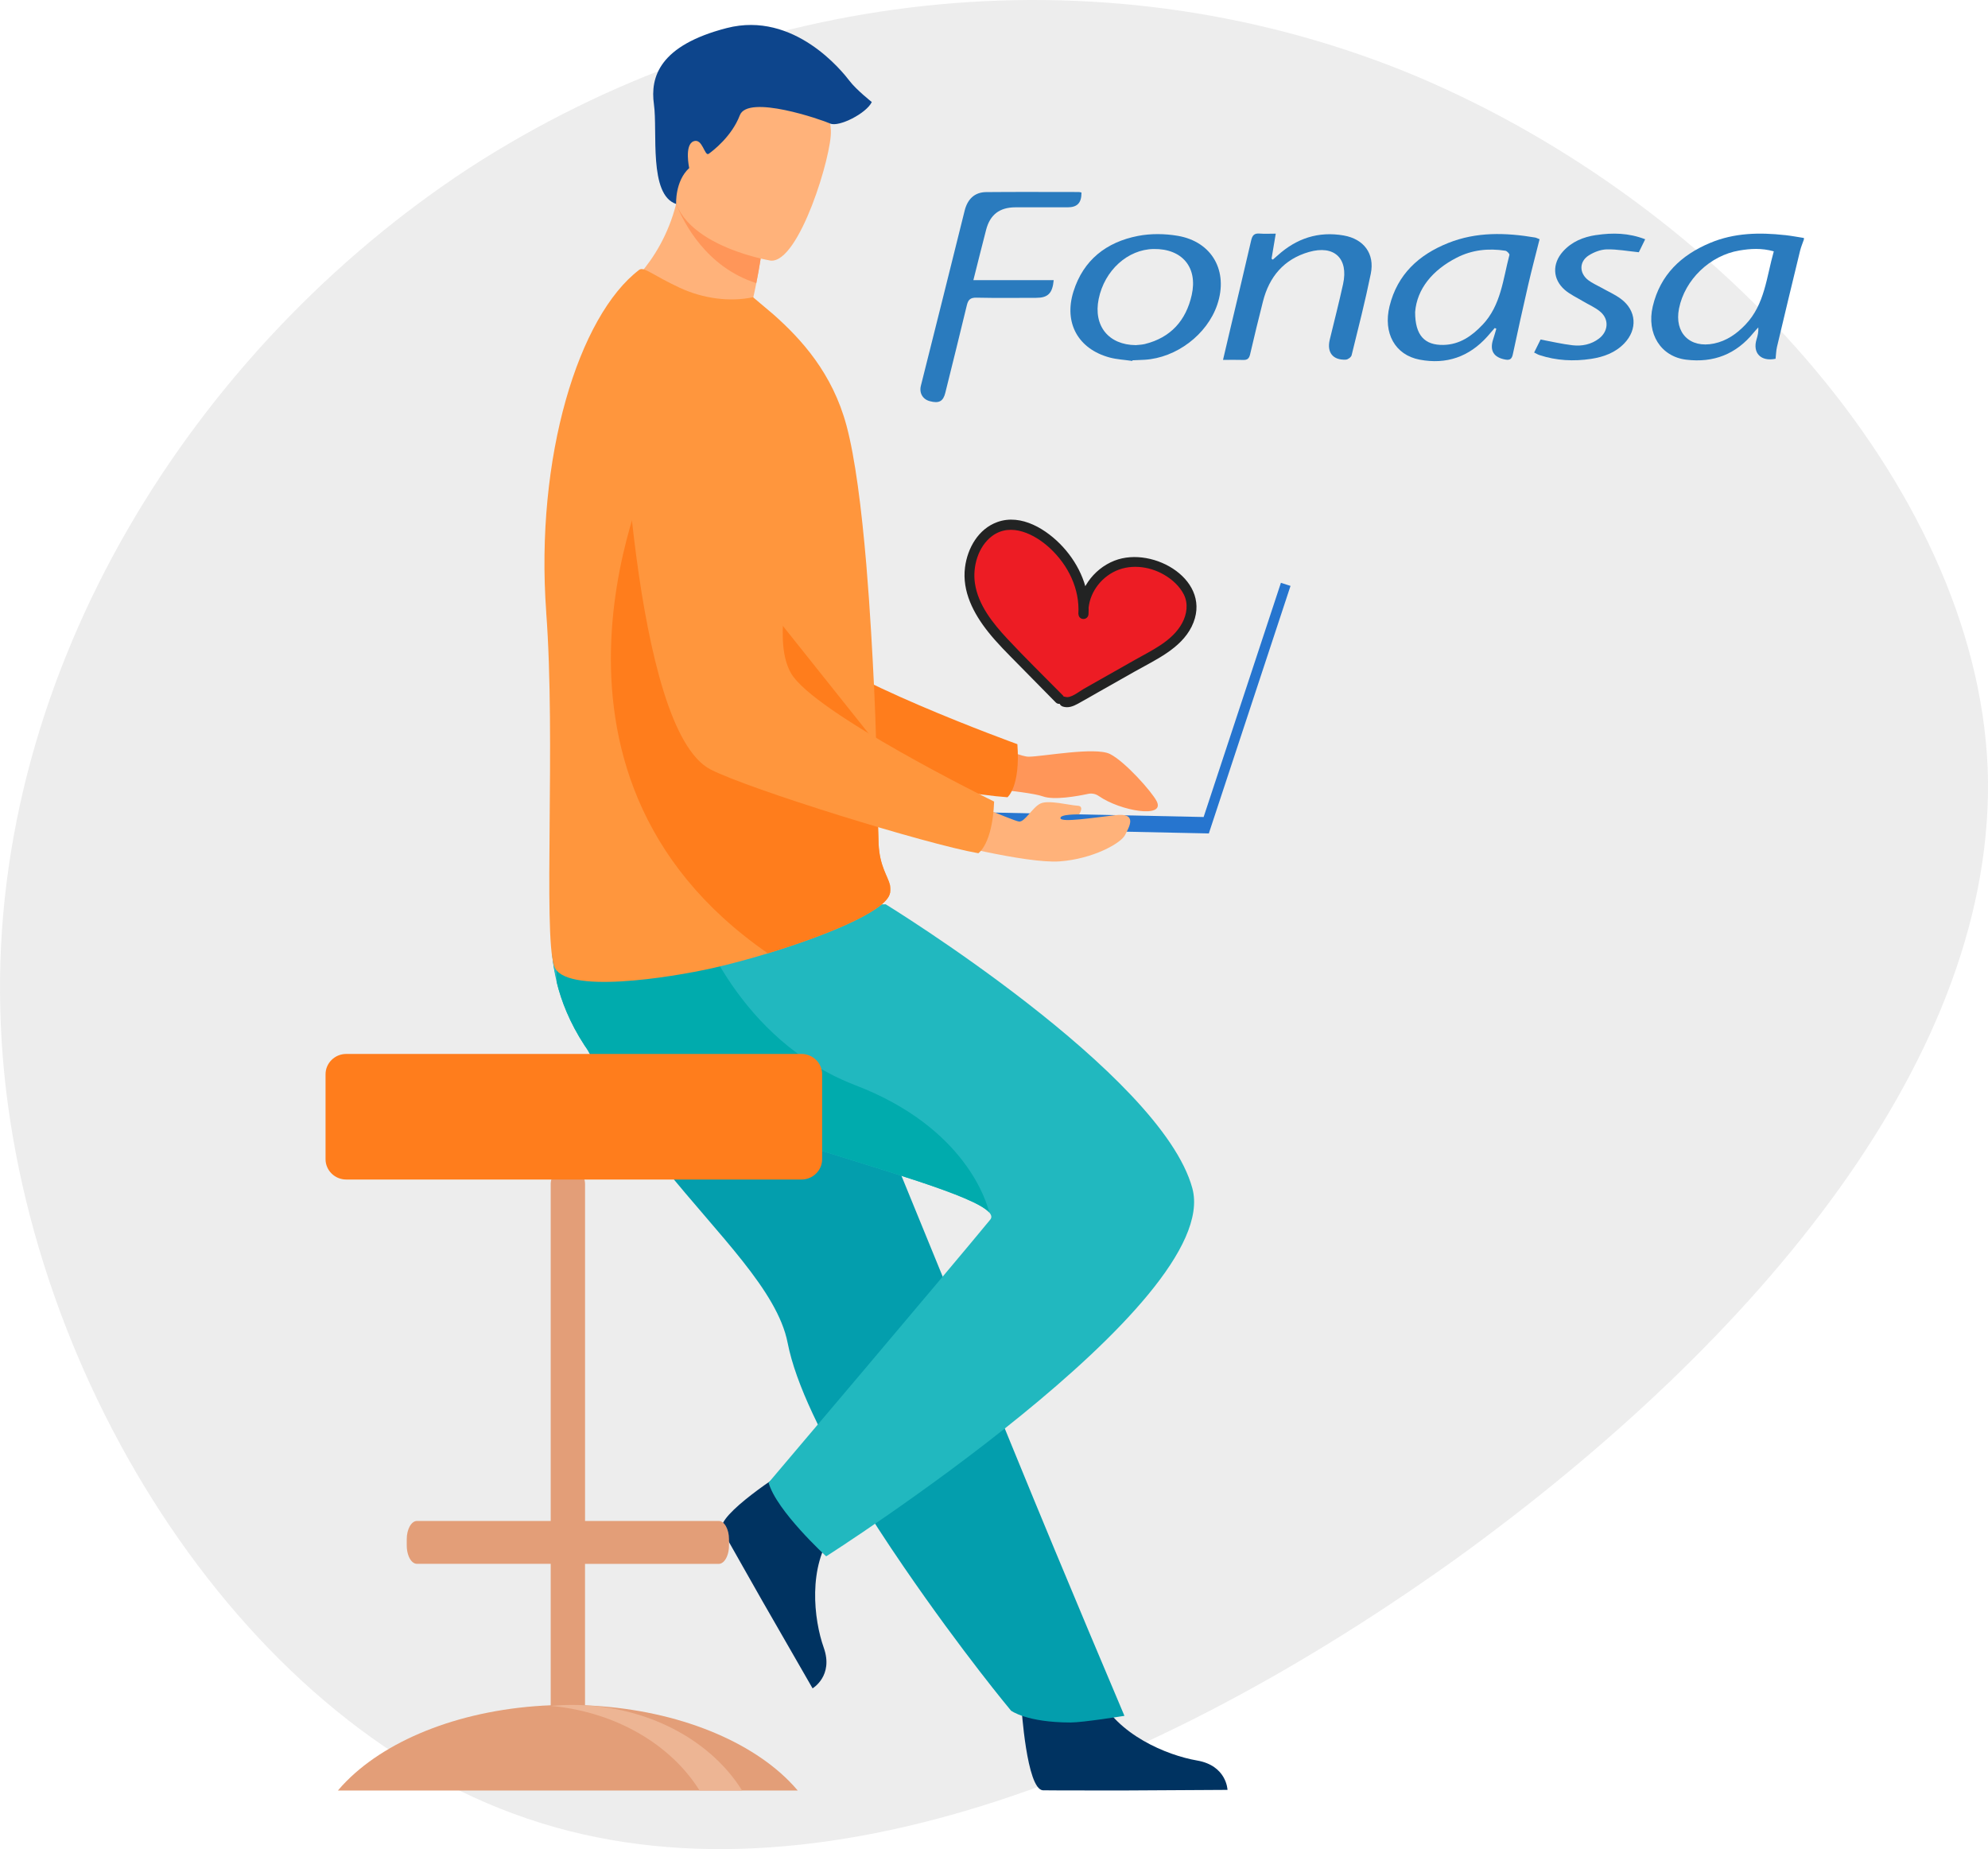 <svg xmlns="http://www.w3.org/2000/svg" id="Capa_2" data-name="Capa 2" viewBox="0 0 477.96 444.53"><defs><style>      .cls-1 {        fill: none;      }      .cls-1, .cls-2, .cls-3, .cls-4, .cls-5, .cls-6, .cls-7, .cls-8, .cls-9, .cls-10, .cls-11, .cls-12, .cls-13, .cls-14, .cls-15, .cls-16, .cls-17 {        stroke-width: 0px;      }      .cls-2 {        fill: #2a7bbe;      }      .cls-3 {        fill: #2675cf;      }      .cls-4 {        fill: #0d458c;      }      .cls-5 {        fill: #21b8bf;      }      .cls-6 {        fill: #222323;      }      .cls-7 {        fill: #e39e78;      }      .cls-8 {        fill: #ff963d;      }      .cls-9 {        fill: #ff9659;      }      .cls-10 {        fill: #ff7d1c;      }      .cls-11 {        fill: #edb594;      }      .cls-12 {        fill: #ededed;      }      .cls-13 {        fill: #ed1c24;      }      .cls-14 {        fill: #ffb27a;      }      .cls-15 {        fill: #039ead;      }      .cls-16 {        fill: #00abad;      }      .cls-17 {        fill: #003361;      }    </style></defs><g id="Capa_1-2" data-name="Capa 1"><g><path class="cls-12" d="m337.33,17.01c73.78,29.88,137.64,98.93,140.55,167.58,2.56,68.9-55.23,137.51-127.2,189.71-71.86,51.6-158.01,87.39-227.25,61.71C54.43,410.67,1.98,324.1.07,242.61-2.09,160.78,46.63,83.78,112.71,40.46,179.39-2.75,263.19-12.62,337.33,17.01Z"></path><g><path class="cls-17" d="m245.57,410.25s1.25,19.86,5.15,20.14c.52.04,19.79.04,19.79.04l24.61-.14s-.16-5.84-7.35-7.07c-7.19-1.23-19.23-6.21-23.59-15.57-4.58-9.84-18.61,2.6-18.61,2.6"></path><path class="cls-9" d="m232.44,175.41s11.62,6.5,14.87,6.5c3.25,0,16.02-2.43,19.57-.64,3.56,1.79,10,8.99,11.21,11.34,2.17,4.23-8.75,2.36-13.91-1.24-.75-.52-1.68-.72-2.58-.52-2.67.57-8.23,1.57-10.91.59-3.61-1.32-22.6-2.77-22.6-2.77l4.35-13.26Z"></path><path class="cls-10" d="m144.06,86.85s12.04,84.25,31.98,91.8c9.84,3.72,53.32,12.16,66.18,13.01,0,0,3.15-2.52,2.38-12.76,0,0-45.55-16.46-52.03-25.42-9.63-13.33,5.98-54.44-6.11-66.95-12.09-12.52-32.44-17.9-42.41.32"></path><path class="cls-15" d="m148.12,264.35c3.51,5.87,7.58,11.36,11.76,16.57,12.94,16.08,27.03,29.35,29.48,41.88.49,2.5,1.26,5.19,2.27,8.02,1.03,2.87,2.29,5.89,3.75,9.01,5.49,11.74,13.71,24.9,21.91,36.86,14.17,20.68,25.78,34.55,25.78,34.55,0,0,3.72,2.85,14.35,2.85,2.96,0,12.92-1.6,12.92-1.6-.98-2.41-12.74-29.86-27-64.75-5.79-14.16-11.95-29.23-17.89-43.76-.79-1.94-1.58-3.87-2.37-5.79-1.82-4.45-3.6-8.82-5.35-13.08-13.39-32.76-24.06-58.85-24.06-58.85,0,0-53.53-19.96-59.09-7.03-4.58,10.66-.85,21.11,13.53,45.11"></path><path class="cls-17" d="m188.97,353.52s-17,10.76-15.35,14.25c.22.47,9.62,17.03,9.62,17.03l12.12,21.08s5.1-2.98,2.69-9.77c-2.41-6.78-3.87-19.56,2.31-27.86,6.5-8.74-11.38-14.73-11.38-14.73"></path><path class="cls-5" d="m198.63,374.14s-11.97-10.94-13.84-17.71c0,0,43.79-51.64,53.28-63.22.44-.53.33-1.11-.25-1.75-7.17-7.96-86.84-24.14-97.25-40.09-3.59-5.49-5.62-10.71-6.73-15.27-2.36-9.73-.49-16.45-.49-16.45l79.57-2.27s66.25,40.61,73.75,68.29c7.5,27.69-88.03,88.47-88.03,88.47"></path><path class="cls-16" d="m237.82,291.46c-7.17-7.96-86.84-24.14-97.25-40.09-3.59-5.49-5.62-10.71-6.73-15.27v-9.91l33.82-5.24s9.59,29.05,37.99,39.94c26.6,10.2,31.64,28.31,32.17,30.56"></path><path class="cls-14" d="m191.14,81.54c-16.1,4.1-42.78-10.59-42.78-10.59,0,0,10.36-6.85,14.2-21.91.2-.76.37-1.53.53-2.33,1.69-.35,4.86-1.02,8.27-1.72l12.29,10.84s-.28,4.5-1.82,12.24c-.27,1.35-.57,2.8-.93,4.34,6.6,4.02,10.24,9.13,10.24,9.13"></path><path class="cls-8" d="m131.32,147.22c2.3,30.52-.73,76.95,1.89,84.99,2.26,6.94,27.98,2.81,38.24.5,3.8-.86,8.4-2.08,13.16-3.53,13.26-4.04,27.71-9.81,29.26-14.1.06-.17.11-.33.14-.49.14-.62.11-1.2-.03-1.8-.52-2.18-2.51-4.55-2.74-9.95-.26-6.04-.22-13.15-.45-20.79-.01-.86-.02-1.8-.12-2.66v-.31c0-.17-.01-.33-.02-.49-.22-8.53-.68-17.49-1.2-26.38-.33-5.58-.72-11.11-1.16-16.41-1.16-13.67-2.71-25.83-4.78-33.52-3.37-12.53-10.8-20.71-17.57-26.7l-4.89-4.13c-5.46,1.17-11.92.4-17.75-2.33-6.32-2.95-8.5-5.07-9.6-4.27-14.59,11.08-25.09,45.05-22.37,82.37"></path><path class="cls-10" d="m184.6,229.18c13.26-4.04,27.71-9.81,29.26-14.1.06-.17.11-.33.14-.49,0-.6-.02-1.2-.03-1.8-.52-2.18-2.51-4.55-2.74-9.95-.26-6.04-.22-13.15-.45-20.79-.01-.86-.03-1.8-.12-2.66v-.31c0-.16-.01-.32-.02-.49l-53.6-67.23s-36.03,73.86,27.56,117.81"></path><path class="cls-9" d="m183.65,55.82s-.28,4.5-1.82,12.24c-12.01-3.82-17.45-14.49-19.27-19.02.19-.76.37-1.54.53-2.33,1.68-.35,4.86-1.02,8.27-1.72l12.29,10.84Z"></path><path class="cls-14" d="m185.26,62.65s-26.18-4.3-23.21-20.31c2.97-16.01,1.59-27.35,18.44-25.28,16.84,2.07,18.95,8.76,19.27,14.34.33,5.58-7.61,31.95-14.5,31.25"></path><polygon class="cls-3" points="224.02 195.03 289.38 196.41 307.96 140.11 310.27 140.85 290.63 200.36 223.94 198.96 224.02 195.03"></polygon><path class="cls-14" d="m225.27,202.1s21.43,5.56,29.47,4.98c8.03-.58,14.72-4.35,15.73-6.31,1.01-1.96,3.14-5.45-2.34-4.8-5.47.64-12.94,1.79-13.17.75-.23-1.03,4.46-.93,4.46-.93,0,0,1.42-2.03-.37-2.1-1.79-.07-6.99-1.46-8.93-.51-1.93.95-3.72,4.47-5.13,4.32-1.41-.15-17.93-7.32-17.93-7.32l-1.79,11.94Z"></path><path class="cls-8" d="m149.38,90.3s2.53,85.04,21.51,94.71c9.36,4.77,51.63,17.88,64.32,20.11,0,0,3.41-2.16,3.8-12.42,0,0-43.43-21.31-48.86-30.91-8.08-14.29,12.04-53.46,1.43-67.21-10.61-13.75-30.24-21.31-42.19-4.28"></path><path class="cls-4" d="m162.56,49.04s-.3-5.49,3.14-8.64c0,0-1.2-5.51,1.01-6.42,2.21-.91,2.67,3.72,3.69,2.99,1.01-.73,5.53-4.17,7.47-9.26,1.94-5.08,19.66,1.07,21.73,1.99,2.07.92,8.7-2.44,10-5.17,0,0-3.69-2.91-5.35-5.08-1.66-2.18-13.28-16.88-29.51-12.71-16.23,4.18-18.44,11.8-17.52,18.34.92,6.54-1.31,21.76,5.34,23.95"></path><path class="cls-7" d="m83.36,428.14c10.22-10.28,28.24-17.36,49.04-18.19v-34h-32.15c-.8,0-1.51-.68-1.96-1.74-.31-.74-.5-1.66-.5-2.65v-1.53c0-2.41,1.11-4.39,2.46-4.39h32.15v-80.98c0-2.24,1.86-4.07,4.13-4.07s4.13,1.83,4.13,4.07v80.98h32.15c1.35,0,2.46,1.98,2.46,4.39v1.53c0,1.03-.2,1.98-.54,2.73-.45,1.01-1.15,1.67-1.93,1.67h-32.15v34c20.81.83,38.82,7.91,49.04,18.19.74.75,1.44,1.51,2.1,2.29h-110.55c.65-.78,1.36-1.54,2.1-2.29"></path><path class="cls-11" d="m132.41,410.1c14.52,1.32,26.99,8.22,34.22,18.04.55.75,1.07,1.51,1.55,2.29h10.23c-.49-.78-1-1.54-1.55-2.29-8.06-10.96-22.66-18.27-39.33-18.27-1.73,0-3.44.08-5.11.23"></path><path class="cls-10" d="m83.23,253.37h109.47c2.73,0,4.96,2.2,4.96,4.88v20.43c0,2.68-2.23,4.88-4.96,4.88h-109.47c-2.73,0-4.96-2.2-4.96-4.88v-20.43c0-2.68,2.23-4.88,4.96-4.88"></path></g><g><path class="cls-13" d="m255.84,168.7c.87.4,1.87-.08,2.7-.55,5.78-3.27,11.55-6.55,17.33-9.82,2.8-1.58,5.65-3.21,7.78-5.62,2.13-2.4,3.46-5.77,2.62-8.87-.46-1.72-1.54-3.22-2.82-4.47-3.75-3.67-9.53-5.31-14.51-3.67-4.99,1.64-8.77,6.71-8.45,11.95.51-6.92-3.23-13.71-8.69-17.99-2.91-2.28-6.57-3.99-10.21-3.38-6.37,1.07-9.63,8.95-8.15,15.24,1.49,6.29,6.21,11.23,10.74,15.83,3.5,3.55,6.99,7.1,10.49,10.65"></path><path class="cls-6" d="m255.52,169.86c1.31.41,2.47-.05,3.63-.68,1.6-.87,3.18-1.8,4.76-2.7,2.96-1.68,5.92-3.35,8.88-5.03,4.92-2.79,11.06-5.46,13.71-10.81,5.39-10.92-9.17-19.54-18.55-15.86-5.17,2.02-8.9,7.25-8.66,12.86.07,1.56,2.31,1.54,2.41,0,.37-5.99-2.14-11.79-6.16-16.17-3.8-4.14-9.97-8.07-15.78-5.96-4.55,1.65-7.16,6.27-7.75,10.88-.74,5.78,2.05,11.09,5.54,15.49,2.19,2.76,4.7,5.23,7.17,7.74,3.03,3.08,6.06,6.15,9.09,9.23,1.09,1.11,2.79-.6,1.7-1.7-4.45-4.51-9-8.95-13.32-13.58-3.47-3.72-7.01-8.11-7.79-13.31-.61-4.04.76-8.9,4.14-11.41,4.53-3.36,10.29-.4,13.88,2.93,4.39,4.07,7.22,9.8,6.84,15.86h2.41c-.18-4.17,2.25-8.07,5.89-10.05,3.82-2.08,8.59-1.57,12.28.56,1.95,1.12,3.75,2.74,4.78,4.77,1.11,2.2.73,4.75-.4,6.86-2.33,4.32-7.27,6.54-11.35,8.85-2.74,1.55-5.49,3.11-8.23,4.66-1.37.78-2.74,1.55-4.11,2.33-1.08.61-3.1,2.31-4.37,1.91-1.48-.47-2.12,1.86-.64,2.32h0Z"></path></g><g><path class="cls-1" d="m277.39,59.87c-6.26.08-11.84,5.13-13.24,11.99-1.33,6.48,2.36,11.06,8.91,11.12.74-.09,1.5-.09,2.21-.27,6.22-1.54,9.87-5.68,11.24-11.75,1.51-6.69-2.29-11.18-9.12-11.09Z"></path><path class="cls-1" d="m361.94,60.27c-4.07-.64-8.05-.21-11.74,1.68-5.78,2.98-9.51,7.47-9.97,13.04-.02,5.66,2.32,8.01,6.81,7.92,3.9-.08,6.83-2.14,9.39-4.84,4.45-4.7,4.93-10.97,6.47-16.81.06-.25-.58-.94-.96-1Z"></path><path class="cls-1" d="m418.19,60.21c-7.07,1.19-13.13,7.01-14.51,13.96-1.17,5.85,2.62,9.63,8.44,8.4,3.04-.64,5.44-2.34,7.55-4.55,4.67-4.89,5.04-11.39,6.81-17.62-2.95-.82-5.61-.65-8.28-.2Z"></path><path class="cls-2" d="m429.12,56.52c-6.13-.68-12.2-.55-17.98,1.88-6.95,2.92-11.99,7.66-13.78,15.26-1.54,6.54,1.93,12.07,8.05,12.81,6.57.8,12.01-1.32,16.2-6.5.35-.44.75-.84,1.13-1.26.07,1.11-.15,1.98-.42,2.85-1.01,3.3,1.03,5.42,4.57,4.69.11-.94.12-1.93.34-2.86,1.82-7.71,3.68-15.41,5.55-23.11.23-.93.61-1.82.92-2.72v-.35c-1.53-.24-3.06-.53-4.6-.7Zm-9.46,21.51c-2.11,2.21-4.51,3.91-7.55,4.55-5.82,1.22-9.6-2.55-8.44-8.4,1.39-6.95,7.44-12.77,14.51-13.96,2.68-.45,5.34-.62,8.28.2-1.77,6.23-2.15,12.73-6.81,17.62Z"></path><path class="cls-2" d="m369.06,57.1c-7.06-1.19-14.1-1.4-20.89,1.32-7.06,2.82-12.21,7.54-14.09,15.18-1.6,6.5,1.35,11.74,7.22,12.86,6.46,1.23,11.92-.68,16.31-5.58.6-.67,1.17-1.35,1.76-2.03l.38.18c-.25.84-.48,1.69-.76,2.53-.9,2.73.12,4.39,2.98,4.89,1.09.19,1.53-.22,1.75-1.28,1.19-5.55,2.4-11.1,3.68-16.63.85-3.68,1.82-7.33,2.75-11.03-.47-.18-.78-.36-1.11-.42Zm-12.63,20.98c-2.55,2.7-5.49,4.76-9.39,4.84-4.49.09-6.83-2.26-6.81-7.92.45-5.57,4.18-10.07,9.97-13.04,3.69-1.9,7.66-2.32,11.74-1.68.38.06,1.03.76.96,1-1.54,5.84-2.02,12.11-6.47,16.81Z"></path><path class="cls-2" d="m244.08,49.84c4.2-.02,8.41,0,12.61,0,2.33,0,3.34-1.08,3.32-3.56-.21-.04-.43-.12-.65-.12-7.43,0-14.86-.05-22.28.02-2.74.03-4.46,1.66-5.16,4.47-1.8,7.24-3.6,14.47-5.41,21.71-1.7,6.79-3.41,13.58-5.11,20.37-.44,1.75.44,3.26,2.13,3.71,2.21.6,3.23.06,3.74-2,1.74-7.02,3.49-14.03,5.18-21.06.32-1.33.85-1.85,2.31-1.82,4.78.11,9.56.04,14.34.04,2.83,0,3.94-1.06,4.23-4.25h-19.31c1.08-4.26,2.04-8.2,3.07-12.13.95-3.62,3.23-5.36,6.99-5.38Z"></path><path class="cls-2" d="m283.15,56.69c-3.11-.53-6.48-.57-9.57.03-7.58,1.48-13.12,5.77-15.5,13.37-2.36,7.53,1.13,13.82,8.72,15.86,1.76.47,3.62.55,5.44.82l.02-.15c.98-.04,1.96-.08,2.93-.13,7.64-.46,15.02-6.05,17.46-13.23,2.73-8.04-1.19-15.15-9.5-16.57Zm3.36,14.26c-1.37,6.08-5.02,10.21-11.24,11.75-.72.18-1.47.19-2.21.27-6.55-.06-10.24-4.65-8.91-11.12,1.41-6.86,6.99-11.91,13.24-11.99,6.82-.09,10.63,4.4,9.12,11.09Z"></path><path class="cls-2" d="m323.06,56.61c-6.08-1.06-11.35.69-15.89,4.8-.38.34-.77.67-1.16,1.01l-.3-.23c.32-1.9.63-3.8,1.01-6.02-1.41,0-2.66.08-3.89-.02-1.32-.11-1.75.47-2.03,1.68-1.59,6.94-3.26,13.85-4.9,20.77-.6,2.55-1.2,5.09-1.86,7.92,1.81,0,3.35-.04,4.88.01.99.03,1.4-.36,1.63-1.33.98-4.25,2.02-8.49,3.09-12.71,1.51-5.98,5.05-10.18,11.05-11.91,6.09-1.75,9.56,1.54,8.22,7.69-.98,4.48-2.13,8.93-3.21,13.4-.73,3.05.75,4.94,3.87,4.79.5-.02,1.28-.6,1.39-1.06,1.61-6.52,3.27-13.02,4.61-19.6.98-4.82-1.67-8.34-6.52-9.19Z"></path><path class="cls-2" d="m383.77,56.5c-3.08.46-5.89,1.58-8.03,3.99-2.59,2.92-2.47,6.64.46,9.19,1.28,1.11,2.89,1.84,4.37,2.73,1.42.86,3.02,1.51,4.24,2.58,2.11,1.84,1.84,4.72-.39,6.41-1.89,1.43-4.1,1.86-6.37,1.6-2.53-.3-5.03-.89-7.66-1.38-.48.97-1,2.02-1.55,3.13.56.27.9.49,1.28.61,4.07,1.34,8.22,1.55,12.43.91,3.02-.46,5.81-1.48,7.98-3.74,3.21-3.36,2.92-7.87-.79-10.65-1.46-1.09-3.18-1.84-4.77-2.74-1.05-.59-2.18-1.07-3.13-1.8-2.19-1.69-2.19-4.45.12-5.93,1.25-.8,2.85-1.42,4.31-1.46,2.48-.06,4.98.41,7.74.69.37-.75.89-1.81,1.53-3.12-3.99-1.54-7.86-1.6-11.76-1.01Z"></path></g></g></g></svg>
